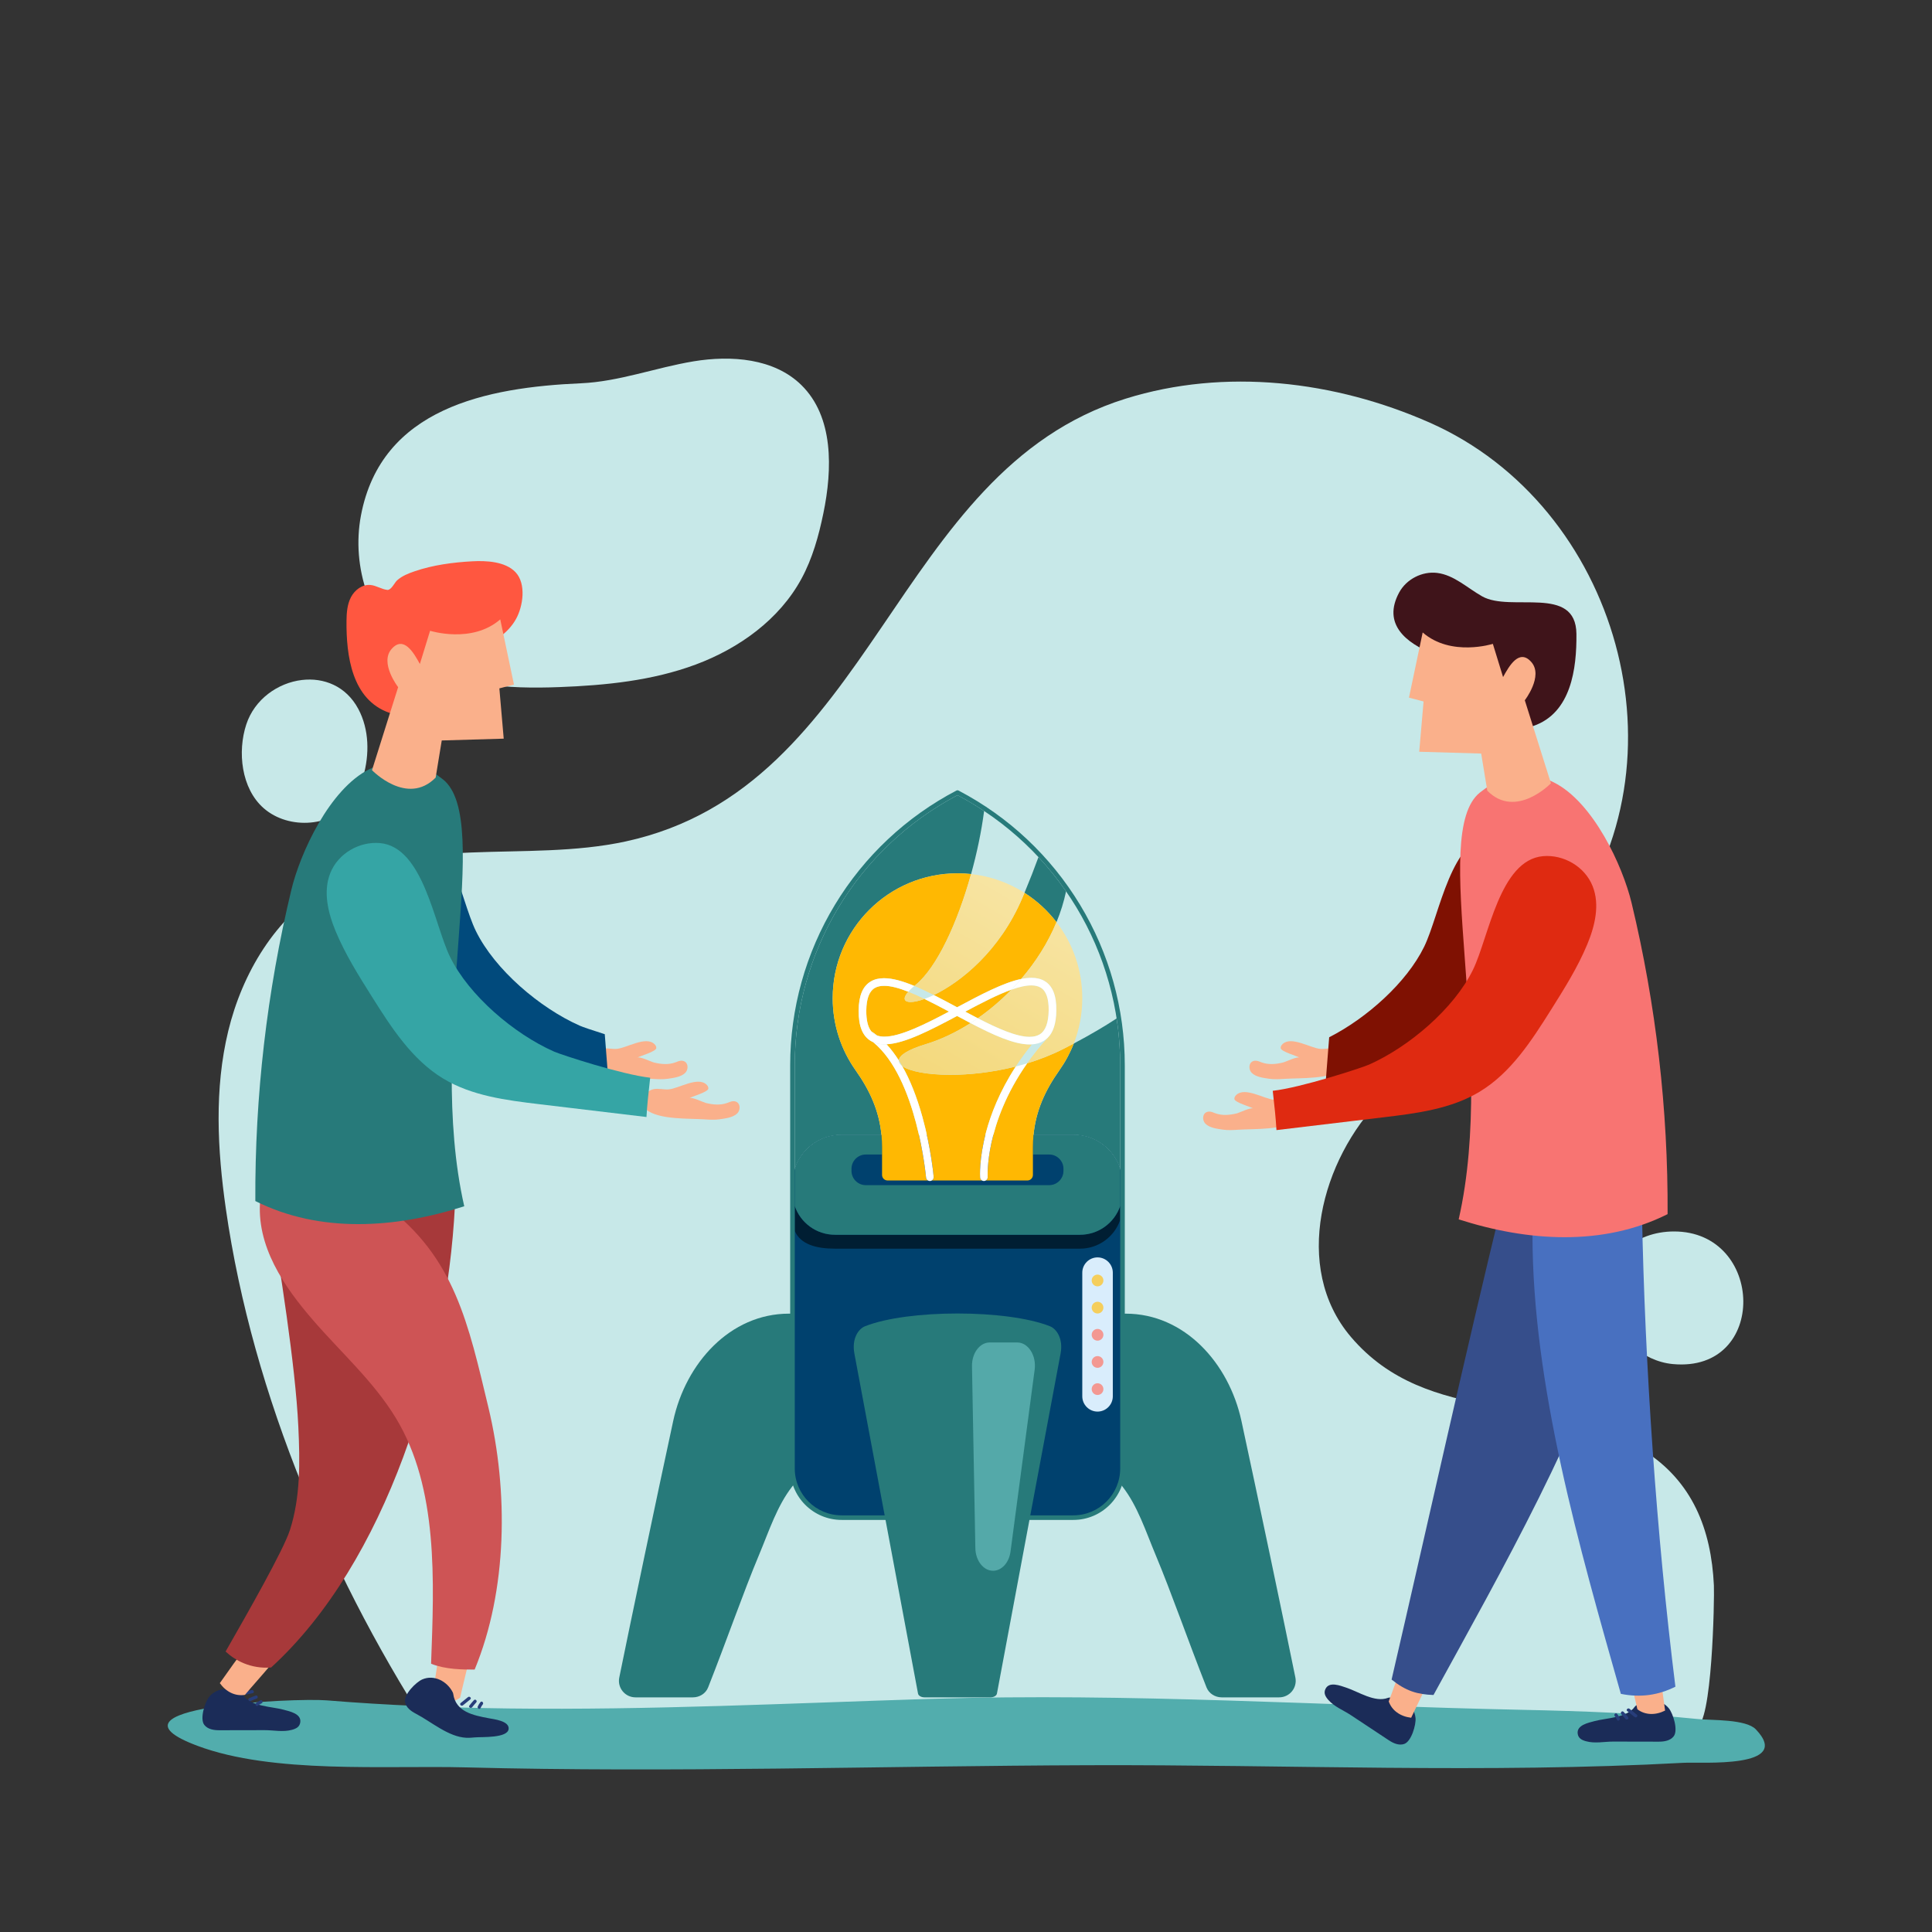 <svg width="305" height="305" viewBox="0 0 305 305" fill="none" xmlns="http://www.w3.org/2000/svg">
<rect x="0" y="0" width="305" height="305" fill="#333333" stroke="none"/>
<path d="M56.98 81.39C55.445 89.524 58.408 98.583 65.049 103.524C71.529 108.345 80.207 108.773 88.278 108.471C95.59 108.198 102.985 107.461 109.842 104.905C116.698 102.35 123.033 97.799 126.522 91.367C128.262 88.162 129.247 84.603 129.984 81.031C131.429 74.031 131.615 65.799 126.513 60.791C122.202 56.559 115.429 56.06 109.469 57.047C103.508 58.035 97.738 60.244 91.701 60.508C76.885 61.156 60.189 64.39 56.98 81.39Z" fill="#C7E8E8"/>
<path d="M267.757 272.683C270.308 272.489 270.665 252.365 270.568 250.292C270.152 241.439 267.19 233.828 259.408 228.93C244.723 219.69 225.48 225.443 213.257 211.046C203.905 200.031 208.7 183 218.016 173.491C227.268 164.049 239.14 157.2 247.091 146.64C267.031 120.156 255.41 79.866 225.745 66.738C210.733 60.093 193.373 58.049 177.701 62.938C140.857 74.431 138.182 124.255 98.801 132.83C83.073 136.256 65.292 131.678 51.52 140.011C43.463 144.887 38.25 153.61 36.033 162.763C33.816 171.915 34.319 181.517 35.655 190.838C39.894 220.409 52.629 250.119 68.964 274.918C134.645 276.862 202.209 277.291 267.757 272.683Z" fill="#C7E8E8"/>
<path d="M47.667 107.348C51.101 106.942 54.627 108.286 56.569 111.926C58.297 115.162 58.348 119.107 57.329 122.631C56.962 123.899 56.458 125.141 55.701 126.223C52.653 130.585 45.616 131.094 41.618 127.581C38.071 124.462 37.471 118.652 38.88 114.365C40.188 110.382 43.872 107.797 47.667 107.348Z" fill="#C7E8E8"/>
<path d="M95.031 165.54C95.751 165.413 96.617 165.645 97.34 165.586C98.922 165.459 101.927 163.51 103.31 164.825C103.488 164.994 103.637 165.229 103.604 165.473C103.529 166.004 101.139 166.683 100.596 166.965C101.022 166.744 102.788 167.625 103.23 167.734C104.342 168.008 105.523 168.119 106.619 167.716C106.923 167.605 107.222 167.455 107.545 167.451C108.654 167.436 108.787 168.742 108.177 169.369C107.534 170.028 106.278 170.178 105.417 170.303C104.602 170.422 103.774 170.368 102.952 170.315C100.524 170.156 95.764 170.4 93.776 168.765C92.485 167.702 93.348 166.08 94.765 165.606C94.851 165.578 94.94 165.556 95.031 165.54Z" fill="#FAB08B"/>
<path d="M264.232 194.407C278.614 194.365 279.175 216.744 264.094 215.343C259.268 214.893 254.98 210.96 254.115 206.191C252.69 198.334 258.344 194.426 264.232 194.407Z" fill="#C7E8E8"/>
<path d="M80.395 269.713C102.588 269.988 124.804 268.884 146.971 268.195C178.402 267.218 209.188 269.281 240.523 269.93C249.726 270.121 258.949 270.454 268.105 271.387C270.169 271.597 275.622 271.373 277.186 273.006C283.169 279.253 268.546 278.137 265.758 278.289C234.649 279.991 203.263 278.56 171.945 278.669C139.208 278.783 106.281 279.866 73.554 279.013C60.824 278.682 43.118 280.075 31.173 275.609C14.676 269.439 46.599 268.025 51.558 268.43C61.163 269.215 70.776 269.594 80.395 269.713Z" fill="#52ADAD"/>
<path d="M95.473 163.266C93.488 162.644 91.96 162.114 91.536 161.927C85.225 159.134 78.116 153.085 75.122 146.969C72.617 141.85 70.925 129.617 64.051 129.014C60.839 128.732 57.475 130.619 56.226 133.743C55.05 136.683 55.862 140.038 57.08 142.961C58.593 146.591 60.698 149.938 62.792 153.267C65.865 158.148 69.112 163.205 74.046 166.192C78.563 168.925 83.984 169.612 89.226 170.239C91.511 170.512 93.796 170.785 96.081 171.058L95.473 163.266Z" fill="#014A7C"/>
<path d="M38.405 267.646C39.675 269.421 42.836 269.386 44.765 269.907C45.745 270.172 47.593 270.538 47.405 271.892C47.304 272.624 46.748 272.901 46.088 273.083C44.685 273.471 43.194 273.132 41.77 273.135L34.627 273.149C33.744 273.151 32.799 273.001 32.253 272.306C31.509 271.352 32.344 268.717 33.012 267.889C34.302 266.289 36.647 266.33 38.224 267.465C38.302 267.522 38.358 267.581 38.405 267.646Z" fill="#1B2C58"/>
<path d="M73.88 267.92C73.491 268.226 73.106 268.537 72.725 268.853C72.473 269.063 72.835 269.421 73.085 269.213C73.466 268.897 73.851 268.585 74.24 268.28C74.497 268.077 74.135 267.719 73.88 267.92Z" fill="#273D7A"/>
<path d="M74.82 268.4C74.564 268.673 74.325 268.96 74.097 269.257C73.898 269.516 74.341 269.771 74.538 269.514C74.739 269.251 74.954 269.001 75.18 268.759C75.404 268.52 75.044 268.159 74.82 268.4Z" fill="#273D7A"/>
<path d="M75.852 268.709C75.679 268.922 75.535 269.144 75.423 269.394C75.29 269.69 75.729 269.95 75.863 269.651C75.956 269.443 76.068 269.247 76.213 269.069C76.417 268.817 76.059 268.454 75.852 268.709Z" fill="#273D7A"/>
<path d="M74.01 262.186C73.677 263.71 72.972 266.474 72.64 267.997C71.427 268.927 69.793 268.97 68.265 268.2C68.647 265.494 68.928 263.041 69.306 261.499C70.82 261.814 72.471 262.032 74.01 262.186Z" fill="#FAB08B"/>
<path d="M71.549 267.408C71.954 270.273 74.754 270.797 77.138 271.251C77.97 271.41 80.406 271.668 80.298 272.93C80.17 274.436 76.017 274.179 74.963 274.278C74.513 274.321 74.062 274.358 73.611 274.337C70.797 274.207 68.082 271.801 65.654 270.54C64.871 270.133 64.102 269.563 63.939 268.694C63.72 267.504 65.68 265.555 66.654 265.13C68.539 264.308 70.599 265.429 71.472 267.164C71.515 267.25 71.537 267.328 71.549 267.408Z" fill="#1B2C58"/>
<path d="M39.751 266.811C39.265 266.902 38.779 267 38.295 267.104C37.974 267.174 38.13 267.659 38.448 267.59C38.932 267.486 39.417 267.388 39.903 267.297C40.225 267.237 40.069 266.751 39.751 266.811Z" fill="#273D7A"/>
<path d="M40.363 267.671C40.01 267.796 39.665 267.939 39.326 268.097C39.029 268.235 39.303 268.665 39.597 268.528C39.897 268.389 40.203 268.267 40.515 268.157C40.825 268.047 40.673 267.561 40.363 267.671Z" fill="#273D7A"/>
<path d="M41.134 268.423C40.883 268.531 40.652 268.661 40.437 268.832C40.182 269.033 40.451 269.466 40.708 269.263C40.887 269.121 41.077 268.999 41.287 268.908C41.585 268.779 41.436 268.292 41.134 268.423Z" fill="#273D7A"/>
<path d="M42.575 263.039C41.576 264.235 39.673 266.361 38.674 267.557C37.168 267.82 35.7 267.104 34.701 265.715C36.292 263.491 37.674 261.446 38.723 260.254C39.919 261.233 41.283 262.189 42.575 263.039Z" fill="#FAB08B"/>
<path d="M103.249 171.932C103.97 171.806 104.836 172.037 105.559 171.978C107.141 171.851 110.146 169.902 111.529 171.217C111.707 171.387 111.856 171.621 111.822 171.865C111.748 172.396 109.358 173.075 108.814 173.357C109.241 173.136 111.007 174.017 111.449 174.126C112.56 174.401 113.742 174.512 114.838 174.108C115.141 173.997 115.441 173.847 115.764 173.843C116.873 173.828 117.006 175.134 116.396 175.761C115.753 176.42 114.497 176.57 113.635 176.695C112.821 176.814 111.993 176.761 111.171 176.707C108.742 176.548 103.983 176.792 101.995 175.157C100.704 174.094 101.567 172.472 102.984 171.998C103.07 171.97 103.159 171.948 103.249 171.932Z" fill="#FAB08B"/>
<path d="M71.815 190.392C70.52 215.654 60.999 246.601 42.8 263.246C39.526 263.49 37.07 262.094 35.614 260.721C39.212 254.44 44.737 244.721 45.76 241.571C47.436 236.411 47.358 230.766 47.097 225.236C46.627 215.275 44.157 200.31 42.616 190.392H71.815Z" fill="#A7393A"/>
<path d="M210.753 165.54C210.033 165.413 209.166 165.645 208.444 165.586C206.862 165.459 203.856 163.51 202.474 164.825C202.295 164.994 202.147 165.229 202.18 165.473C202.254 166.004 204.645 166.683 205.188 166.965C204.762 166.744 202.996 167.625 202.553 167.734C201.442 168.008 200.26 168.119 199.164 167.716C198.862 167.605 198.562 167.455 198.238 167.451C197.129 167.436 196.996 168.742 197.607 169.369C198.249 170.028 199.505 170.178 200.367 170.303C201.182 170.422 202.01 170.368 202.832 170.315C205.26 170.156 210.02 170.4 212.007 168.765C213.299 167.702 212.435 166.08 211.018 165.606C210.932 165.578 210.844 165.556 210.753 165.54Z" fill="#FAB08B"/>
<path d="M74.931 263.572C73.018 263.57 70.344 263.565 68.054 262.652C68.523 249.644 69.239 234.955 62.476 223.833C58.965 218.06 53.816 213.501 49.397 208.388C44.978 203.275 40.306 196.688 41.105 189.176C49.016 189.087 55.776 190.385 60.942 190.393C71.798 198.534 73.941 209.015 77.108 222.209C80.275 235.403 80.12 251.034 74.931 263.572Z" fill="#CE5455"/>
<path d="M58.295 121.436C52.039 124.551 47.395 134.641 45.995 140.474C42.137 156.544 40.224 173.081 40.309 189.607C50.524 194.73 62.408 193.922 73.29 190.432C67.153 163.447 78.019 129.494 69.933 123.043C65.564 119.557 61.608 119.787 58.295 121.436Z" fill="#277A7A"/>
<path d="M67.689 103.208C72.429 103.581 78.924 102.241 81.451 97.74C82.581 95.727 83.108 92.15 81.383 90.331C79.767 88.626 76.753 88.492 74.571 88.61C71.534 88.773 68.32 89.198 65.433 90.196C64.428 90.544 63.499 90.904 62.694 91.612C62.3 91.958 61.791 93.139 61.176 93.13C60.24 93.036 59.412 92.432 58.474 92.347C57.198 92.231 55.997 93.137 55.406 94.273C54.814 95.409 54.715 96.733 54.702 98.014C54.649 103.45 55.519 110.485 61.498 112.538C63.13 113.099 64.738 112.05 65.91 110.784C67.778 108.767 68.169 105.915 67.689 103.208Z" fill="#FF5740"/>
<path d="M68.776 122.759L69.738 116.895L79.52 116.61L78.833 108.673L81.138 108.068L78.974 97.777C74.517 101.671 67.897 99.578 67.897 99.578L66.283 104.82C65.324 103.057 63.716 100.26 61.807 102.466C59.898 104.671 62.853 108.481 62.853 108.481L58.727 121.585C58.727 121.585 64.257 127.327 68.776 122.759Z" fill="#FAB08B"/>
<path d="M59.971 133.094C56.759 132.812 53.396 134.699 52.146 137.822C50.97 140.762 51.783 144.117 53.001 147.041C54.514 150.671 56.618 154.018 58.713 157.346C61.786 162.227 65.033 167.285 69.967 170.271C74.483 173.005 79.905 173.691 85.147 174.318C90.783 174.991 96.42 175.666 102.057 176.339C102.163 174.416 102.365 172.654 102.643 170.137C98.208 169.651 88.628 166.525 87.457 166.007C81.146 163.213 74.037 157.165 71.043 151.049C68.537 145.93 66.846 133.696 59.971 133.094Z" fill="#35A5A5"/>
<path d="M243.715 136.253C242.465 133.13 239.102 131.243 235.89 131.525C229.016 132.127 227.324 144.361 224.818 149.479C222.049 155.137 215.758 160.733 209.835 163.75L209.117 172.94C209.649 172.876 210.182 172.812 210.715 172.748C215.956 172.122 221.378 171.436 225.894 168.702C230.828 165.715 234.075 160.658 237.148 155.777C239.243 152.449 241.348 149.101 242.861 145.471C244.079 142.548 244.891 139.193 243.715 136.253Z" fill="#7F1102"/>
<path d="M219.098 268.041C217.06 268.824 214.44 267.055 212.543 266.428C211.579 266.11 209.835 265.399 209.247 266.632C208.928 267.298 209.24 267.836 209.69 268.352C210.647 269.448 212.08 269.986 213.267 270.772C215.252 272.086 217.237 273.401 219.223 274.715C219.958 275.202 220.831 275.598 221.669 275.318C222.816 274.931 223.568 272.271 223.466 271.213C223.269 269.167 221.289 267.91 219.348 267.99C219.252 267.994 219.173 268.013 219.098 268.041Z" fill="#1B2C58"/>
<path d="M221.291 262.994C220.73 264.449 219.797 267.145 219.236 268.599C219.737 270.043 221.077 270.978 222.777 271.177C223.947 268.706 225.064 266.505 225.597 265.009C224.159 264.438 222.661 263.711 221.291 262.994Z" fill="#FAB08B"/>
<path d="M258.578 190.231C257.522 195.228 257.812 198.716 256.385 203.599C250.079 225.175 236.924 248.201 226.303 267.585C223.758 267.496 221.956 266.967 219.687 265.148C225.36 240.664 231.378 213.416 237.341 189.015C243.939 189.131 252.161 188.518 258.578 190.231Z" fill="#364E8B"/>
<path d="M258.067 269.45C256.797 271.225 253.636 271.19 251.707 271.711C250.727 271.976 248.88 272.342 249.067 273.696C249.168 274.428 249.724 274.705 250.384 274.887C251.787 275.276 253.278 274.937 254.701 274.939C257.083 274.944 259.464 274.949 261.845 274.953C262.728 274.955 263.673 274.805 264.219 274.111C264.964 273.156 264.128 270.521 263.46 269.694C262.17 268.094 259.825 268.134 258.248 269.27C258.17 269.326 258.114 269.386 258.067 269.45Z" fill="#1B2C58"/>
<path d="M257.25 269.762C257.639 270.068 258.024 270.379 258.405 270.695C258.657 270.905 258.295 271.264 258.044 271.056C257.664 270.74 257.279 270.428 256.889 270.122C256.632 269.92 256.995 269.562 257.25 269.762Z" fill="#273D7A"/>
<path d="M256.31 270.242C256.566 270.515 256.804 270.802 257.033 271.099C257.232 271.359 256.79 271.613 256.593 271.356C256.391 271.093 256.176 270.843 255.95 270.602C255.727 270.362 256.086 270.001 256.31 270.242Z" fill="#273D7A"/>
<path d="M255.278 270.551C255.451 270.764 255.596 270.986 255.707 271.236C255.84 271.533 255.401 271.792 255.267 271.494C255.174 271.285 255.062 271.089 254.918 270.912C254.713 270.659 255.071 270.297 255.278 270.551Z" fill="#273D7A"/>
<path d="M257.121 264.029C257.453 265.552 258.158 268.316 258.49 269.84C259.703 270.769 261.337 270.813 262.865 270.043C262.483 267.336 262.202 264.883 261.824 263.341C260.31 263.657 258.659 263.874 257.121 264.029Z" fill="#FAB08B"/>
<path d="M259.209 191.286C259.664 215.468 261.496 242.273 264.492 266.273C261.868 267.584 259.065 268.048 255.879 267.405C249.354 244.368 241.908 218.712 241.929 194.769C247.366 193.947 253.773 192.108 259.209 191.286Z" fill="#4870C0"/>
<path d="M203.447 173.571C202.727 173.445 201.86 173.676 201.138 173.618C199.556 173.49 196.551 171.542 195.168 172.856C194.99 173.026 194.841 173.26 194.874 173.505C194.948 174.035 197.339 174.714 197.882 174.996C197.457 174.775 195.69 175.656 195.248 175.765C194.136 176.04 192.955 176.151 191.859 175.748C191.556 175.637 191.256 175.487 190.933 175.482C189.824 175.468 189.691 176.774 190.301 177.4C190.944 178.06 192.2 178.21 193.062 178.335C193.876 178.453 194.704 178.4 195.526 178.346C197.954 178.188 202.714 178.432 204.702 176.796C205.994 175.733 205.13 174.111 203.713 173.637C203.627 173.609 203.538 173.587 203.447 173.571Z" fill="#FAB08B"/>
<path d="M245.274 123.502C251.53 126.618 256.173 136.708 257.574 142.541C261.431 158.61 263.346 175.147 263.26 191.674C253.045 196.796 241.161 195.988 230.279 192.498C236.416 165.513 225.551 131.561 233.637 125.11C238.006 121.624 241.961 121.853 245.274 123.502Z" fill="#F87472"/>
<path d="M235.88 105.275C235.822 105.605 215.526 103.47 220.878 93.542C222.015 91.434 224.513 90.148 226.89 90.447C229.558 90.783 231.64 92.82 233.982 94.144C238.517 96.709 248.789 92.247 248.866 100.08C248.919 105.516 248.05 112.551 242.07 114.605C240.439 115.165 238.831 114.116 237.659 112.85C235.791 110.834 235.4 107.981 235.88 105.275Z" fill="#3F141A"/>
<path d="M234.794 124.825L233.831 118.961L224.049 118.677L224.736 110.739L222.431 110.134L224.595 99.843C229.052 103.737 235.673 101.644 235.673 101.644L237.286 106.887C238.246 105.124 239.853 102.327 241.762 104.532C243.671 106.738 240.717 110.548 240.717 110.548L244.842 123.651C244.842 123.651 239.312 129.394 234.794 124.825Z" fill="#FAB08B"/>
<path d="M243.597 135.16C246.81 134.879 250.173 136.765 251.422 139.889C252.598 142.829 251.787 146.184 250.568 149.107C249.056 152.737 246.95 156.084 244.856 159.412C241.783 164.294 238.536 169.351 233.602 172.338C229.086 175.071 223.664 175.758 218.423 176.384C212.786 177.058 207.149 177.732 201.513 178.406C201.406 176.482 201.204 174.72 200.925 172.203C205.361 171.717 214.941 168.591 216.112 168.073C222.423 165.28 229.532 159.231 232.526 153.115C235.032 147.996 236.723 135.763 243.597 135.16Z" fill="#DF2A11"/>
<path d="M182.413 245.417C184.964 251.514 187.458 258.75 190.471 266.389C190.853 267.356 191.826 267.957 192.865 267.957H201.939C203.589 267.957 204.826 266.446 204.498 264.828C202.847 256.672 198.371 235.355 195.982 224.315C194.012 215.214 187.017 207.383 177.707 207.383H165.064V228.845C177.439 229.817 179.264 237.891 182.413 245.417Z" fill="#277A7A"/>
<path d="M119.847 245.417C117.296 251.514 114.803 258.75 111.789 266.389C111.408 267.356 110.435 267.957 109.396 267.957H100.321C98.671 267.957 97.434 266.446 97.763 264.828C99.413 256.672 103.89 235.355 106.278 224.315C108.248 215.214 115.243 207.383 124.553 207.383H137.197V228.845C124.821 229.817 122.996 237.891 119.847 245.417Z" fill="#277A7A"/>
<path d="M169.449 239.584H132.861C128.578 239.584 125.104 236.111 125.104 231.824V186.914C125.104 182.628 128.578 179.154 132.861 179.154H169.449C173.733 179.154 177.206 182.628 177.206 186.914V231.824C177.206 236.111 173.733 239.584 169.449 239.584Z" fill="#00416E"/>
<path d="M173.267 222.844C171.942 222.844 170.857 221.759 170.857 220.433V200.912C170.857 199.585 171.942 198.501 173.267 198.501C174.592 198.501 175.677 199.585 175.677 200.912V220.433C175.677 221.759 174.592 222.844 173.267 222.844Z" fill="#D9EDFC"/>
<path d="M170.492 197.124H131.819C128.874 197.124 126.372 196.453 125.467 194.32V190.394C126.372 193.033 128.874 194.929 131.819 194.929H170.492C173.436 194.929 175.939 193.032 176.844 190.394V192.587C175.939 195.227 173.436 197.124 170.492 197.124Z" fill="#001E33"/>
<path d="M176.844 184.563C175.849 181.427 172.915 179.154 169.45 179.154H163.159C163.529 175.391 164.954 172.193 167.249 168.947C168.167 167.651 168.931 166.239 169.516 164.737C172.222 163.307 174.449 161.983 176.281 160.778C176.652 163.199 176.844 165.668 176.844 168.17V184.563ZM125.467 184.563V168.17C125.467 150.227 135.305 133.907 151.156 125.532C152.609 126.3 154.011 127.134 155.359 128.031C154.942 131.23 154.229 134.655 153.303 137.984C152.598 137.908 151.881 137.869 151.156 137.869C140.274 137.869 131.454 146.693 131.454 157.578C131.454 161.812 132.789 165.735 135.06 168.947C137.357 172.193 138.782 175.391 139.152 179.154H132.861C129.396 179.154 126.462 181.427 125.467 184.563ZM166.786 145.579C165.386 143.756 163.676 142.186 161.733 140.947C162.58 138.914 163.31 137.038 163.941 135.308C165.526 137.007 166.98 138.815 168.296 140.716C167.949 142.373 167.438 144.001 166.786 145.579Z" fill="#277A7A"/>
<path d="M170.492 194.928H131.819C128.874 194.928 126.372 193.033 125.467 190.394V184.563C126.462 181.427 129.396 179.154 132.861 179.154H139.152C139.216 179.803 139.248 180.469 139.248 181.155V182.261H136.673C135.436 182.261 134.424 183.273 134.424 184.51V184.847C134.424 186.083 135.436 187.096 136.673 187.096H165.638C166.874 187.096 167.887 186.083 167.887 184.847V184.51C167.887 183.273 166.874 182.261 165.638 182.261H163.063V181.155C163.063 180.469 163.095 179.803 163.159 179.154H169.45C172.915 179.154 175.849 181.427 176.844 184.563V190.394C175.939 193.032 173.436 194.928 170.492 194.928Z" fill="#277A7A"/>
<path d="M162.19 186.36H155.635C155.824 186.246 155.943 186.035 155.927 185.801C155.921 185.706 155.451 177.389 162.153 167.868C164.104 167.276 166.041 166.523 167.887 165.584C168.448 165.298 168.991 165.016 169.516 164.737C168.931 166.239 168.167 167.651 167.249 168.947C164.954 172.193 163.529 175.391 163.159 179.154C163.095 179.803 163.063 180.469 163.063 181.155V182.261V185.487C163.063 185.968 162.67 186.36 162.19 186.36ZM155.015 186.36H147.105C147.296 186.245 147.416 186.028 147.396 185.791C147.392 185.747 147.004 181.316 145.613 176.32C144.734 173.153 143.668 170.472 142.425 168.291C143.554 169.126 146.393 169.678 150.041 169.679C153.09 169.679 156.705 169.293 160.359 168.367C157.766 172.349 156.397 176.004 155.676 178.702C154.54 182.958 154.716 185.766 154.723 185.883C154.738 186.088 154.852 186.262 155.015 186.36ZM146.485 186.36H140.121C139.64 186.36 139.248 185.968 139.248 185.487V182.261V181.155C139.248 180.469 139.216 179.803 139.152 179.154C138.782 175.391 137.357 172.193 135.06 168.947C132.789 165.735 131.454 161.812 131.454 157.578C131.454 146.693 140.274 137.869 151.155 137.869C151.881 137.869 152.598 137.909 153.303 137.985C151.181 145.605 147.934 152.729 144.518 155.506C144.458 155.554 144.4 155.601 144.345 155.648C142.556 154.903 140.927 154.428 139.557 154.428C138.77 154.428 138.069 154.585 137.473 154.938C136.201 155.692 135.573 157.189 135.553 159.518C135.531 161.96 136.155 163.532 137.461 164.324C137.583 164.399 137.709 164.464 137.841 164.522C144.771 170.168 146.179 185.73 146.194 185.894C146.211 186.094 146.324 186.263 146.485 186.36ZM141.896 167.409C141.288 166.447 140.641 165.596 139.955 164.857C142.887 164.71 146.888 162.629 151.095 160.387C151.81 160.77 152.518 161.149 153.218 161.515C150.914 162.987 148.517 164.123 146.148 164.842C143.214 165.735 141.942 166.633 141.896 167.409ZM139.62 163.656C139.189 163.656 138.8 163.598 138.461 163.472C138.168 163.241 137.868 163.028 137.562 162.832C137.015 162.162 136.745 161.055 136.76 159.529C136.775 157.684 137.223 156.49 138.087 155.978C138.495 155.735 138.997 155.627 139.576 155.627C140.63 155.627 141.937 155.988 143.39 156.562C142.459 157.626 142.723 158.186 143.743 158.187C144.285 158.187 145.043 158.028 145.948 157.701C147.202 158.309 148.509 159 149.815 159.7C146.067 161.686 142.13 163.657 139.62 163.656ZM154.363 160.749C153.707 160.411 153.042 160.059 152.376 159.704C154.934 158.342 157.494 157.011 159.662 156.24C158.017 157.931 156.229 159.449 154.363 160.749ZM151.096 159.017C149.846 158.346 148.611 157.684 147.418 157.081C151.67 155.045 157.851 150.122 161.407 141.723C161.518 141.462 161.626 141.203 161.733 140.947C163.676 142.186 165.386 143.756 166.786 145.579C165.445 148.825 163.51 151.863 161.208 154.547C158.386 155.134 154.811 157.036 151.096 159.017Z" fill="#FFB802"/>
<path d="M146.794 186.446C146.682 186.446 146.576 186.414 146.485 186.36C146.325 186.263 146.211 186.094 146.194 185.894C146.18 185.73 144.771 170.168 137.841 164.522C138.372 164.759 138.972 164.865 139.631 164.865C139.737 164.865 139.846 164.863 139.956 164.857C140.641 165.596 141.288 166.447 141.896 167.409C141.878 167.726 142.064 168.023 142.425 168.291C143.668 170.472 144.734 173.153 145.614 176.32C147.004 181.316 147.393 185.747 147.396 185.791C147.417 186.028 147.296 186.245 147.105 186.36C147.028 186.406 146.941 186.436 146.846 186.443C146.829 186.444 146.811 186.446 146.794 186.446ZM138.462 163.472C138.329 163.422 138.203 163.363 138.086 163.292C137.891 163.173 137.716 163.019 137.562 162.832C137.868 163.028 138.168 163.241 138.462 163.472Z" fill="white"/>
<path d="M155.325 186.446C155.212 186.446 155.107 186.414 155.015 186.36C154.852 186.262 154.737 186.088 154.723 185.883C154.716 185.766 154.539 182.958 155.676 178.702C156.397 176.004 157.766 172.349 160.359 168.367C160.957 168.215 161.555 168.049 162.153 167.868C155.451 177.389 155.921 185.706 155.927 185.801C155.943 186.035 155.824 186.246 155.635 186.36C155.556 186.407 155.465 186.437 155.366 186.444C155.353 186.446 155.338 186.446 155.325 186.446Z" fill="white"/>
<path d="M139.631 164.865C138.972 164.865 138.372 164.759 137.841 164.522C137.71 164.464 137.583 164.399 137.461 164.324C136.155 163.532 135.531 161.96 135.553 159.518C135.573 157.189 136.201 155.692 137.473 154.938C138.069 154.585 138.77 154.428 139.557 154.428C140.927 154.428 142.556 154.903 144.345 155.648C143.944 155.985 143.628 156.289 143.39 156.562C141.937 155.988 140.63 155.627 139.577 155.627C138.997 155.627 138.495 155.735 138.087 155.978C137.223 156.49 136.775 157.684 136.76 159.529C136.745 161.055 137.016 162.162 137.562 162.832C137.716 163.019 137.891 163.173 138.086 163.292C138.203 163.363 138.329 163.422 138.461 163.472C138.801 163.598 139.189 163.655 139.62 163.655C142.13 163.657 146.067 161.686 149.815 159.7C148.509 159 147.202 158.309 145.948 157.701C146.403 157.538 146.896 157.331 147.418 157.081C148.611 157.684 149.846 158.345 151.096 159.017C154.811 157.035 158.386 155.134 161.208 154.547C160.708 155.129 160.193 155.693 159.662 156.24C157.494 157.011 154.934 158.342 152.376 159.704C153.042 160.059 153.707 160.411 154.363 160.749C153.986 161.014 153.602 161.27 153.218 161.515C152.518 161.149 151.81 160.77 151.095 160.387C146.888 162.629 142.887 164.709 139.956 164.857C139.846 164.863 139.737 164.865 139.631 164.865Z" fill="white"/>
<path d="M151.156 125.532C135.305 133.907 125.467 150.227 125.467 168.17V231.824C125.467 235.903 128.785 239.222 132.861 239.222H169.45C173.527 239.222 176.844 235.903 176.844 231.824V168.17C176.844 150.227 167.004 133.907 151.156 125.532ZM169.45 239.946H132.861C128.385 239.946 124.743 236.303 124.743 231.824V168.17C124.743 159.233 127.189 150.467 131.815 142.822C136.442 135.176 143.072 128.945 150.988 124.803C151.093 124.747 151.218 124.747 151.323 124.803C159.239 128.945 165.869 135.176 170.496 142.822C175.122 150.467 177.568 159.233 177.568 168.17V231.824C177.568 236.303 173.926 239.946 169.45 239.946Z" fill="#277A7A"/>
<path d="M150.042 169.679C146.393 169.678 143.555 169.126 142.425 168.29C142.253 167.987 142.076 167.693 141.896 167.409C141.942 166.633 143.214 165.734 146.148 164.842C148.518 164.123 150.914 162.987 153.218 161.515C156.768 163.373 160.06 164.883 162.549 164.883C162.671 164.883 162.791 164.88 162.91 164.872C161.949 166.054 161.104 167.223 160.36 168.367C156.705 169.293 153.09 169.679 150.042 169.679ZM162.153 167.868C163.086 166.543 164.156 165.196 165.386 163.844C166.282 162.962 166.732 161.541 166.758 159.531C166.789 157.175 166.19 155.657 164.93 154.889C164.333 154.525 163.625 154.364 162.828 154.364C162.322 154.364 161.78 154.429 161.208 154.547C163.511 151.863 165.445 148.825 166.786 145.579C169.339 148.901 170.857 153.063 170.857 157.578C170.857 160.103 170.383 162.518 169.516 164.737C168.991 165.016 168.448 165.297 167.887 165.584C166.042 166.523 164.105 167.276 162.153 167.868ZM162.533 163.683C160.467 163.683 157.502 162.366 154.364 160.749C156.23 159.449 158.017 157.931 159.662 156.24C160.85 155.816 161.919 155.561 162.806 155.561C163.39 155.561 163.896 155.672 164.301 155.92C165.155 156.439 165.576 157.649 165.552 159.515C165.526 161.486 165.042 162.763 164.113 163.311C163.677 163.567 163.145 163.683 162.533 163.683Z" fill="url(#paint0_linear)"/>
<path d="M162.549 164.883C160.06 164.883 156.768 163.373 153.218 161.515C153.602 161.27 153.986 161.014 154.364 160.749C157.502 162.366 160.467 163.683 162.533 163.683C163.145 163.683 163.677 163.567 164.113 163.311C165.042 162.763 165.526 161.486 165.552 159.515C165.576 157.649 165.154 156.439 164.301 155.92C163.896 155.672 163.39 155.561 162.806 155.561C161.919 155.561 160.849 155.816 159.662 156.24C160.193 155.693 160.708 155.129 161.208 154.547C161.78 154.429 162.322 154.364 162.828 154.364C163.625 154.364 164.333 154.525 164.93 154.889C166.19 155.657 166.789 157.175 166.758 159.531C166.732 161.541 166.282 162.962 165.386 163.844C165.188 164.039 164.969 164.208 164.726 164.351C164.194 164.665 163.584 164.83 162.91 164.872C162.791 164.88 162.671 164.883 162.549 164.883Z" fill="url(#paint1_linear)"/>
<path d="M143.743 158.187C142.723 158.186 142.459 157.626 143.391 156.562C144.204 156.883 145.062 157.272 145.948 157.701C145.043 158.028 144.285 158.187 143.743 158.187ZM147.418 157.081C146.357 156.545 145.328 156.056 144.345 155.648C144.401 155.601 144.459 155.554 144.518 155.506C147.935 152.729 151.181 145.605 153.303 137.984C156.38 138.318 159.247 139.361 161.733 140.947C161.627 141.203 161.518 141.462 161.407 141.722C157.852 150.122 151.67 155.044 147.418 157.081Z" fill="url(#paint2_linear)"/>
<path d="M156.385 267.957H145.926C145.437 267.957 144.988 267.695 144.928 267.369L134.876 213.662C134.449 211.351 135.494 209.792 136.565 209.369C143.351 206.688 158.961 206.688 165.744 209.369C166.817 209.792 167.863 211.351 167.435 213.662L157.383 267.369C157.323 267.695 156.874 267.957 156.385 267.957Z" fill="#277A7A"/>
<path d="M156.774 247.972C155.254 247.972 154.012 246.385 153.976 244.395L153.445 215.684C153.408 213.626 154.671 211.931 156.243 211.931H160.584C162.321 211.931 163.637 213.982 163.34 216.223L159.53 244.935C159.297 246.691 158.134 247.972 156.774 247.972Z" fill="#54A9A9"/>
<path d="M174.192 202.145C174.192 202.656 173.777 203.071 173.267 203.071C172.756 203.071 172.342 202.656 172.342 202.145C172.342 201.634 172.756 201.22 173.267 201.22C173.777 201.22 174.192 201.634 174.192 202.145Z" fill="#F5CE5C"/>
<path d="M174.192 206.434C174.192 206.944 173.777 207.358 173.267 207.358C172.756 207.358 172.342 206.944 172.342 206.434C172.342 205.922 172.756 205.507 173.267 205.507C173.777 205.507 174.192 205.922 174.192 206.434Z" fill="#F5CE5C"/>
<path d="M174.192 210.721C174.192 211.232 173.777 211.646 173.267 211.646C172.756 211.646 172.342 211.232 172.342 210.721C172.342 210.21 172.756 209.795 173.267 209.795C173.777 209.795 174.192 210.21 174.192 210.721Z" fill="#F39892"/>
<path d="M174.192 215.008C174.192 215.52 173.777 215.934 173.267 215.934C172.756 215.934 172.342 215.52 172.342 215.008C172.342 214.498 172.756 214.083 173.267 214.083C173.777 214.083 174.192 214.498 174.192 215.008Z" fill="#F39892"/>
<path d="M174.192 219.297C174.192 219.808 173.777 220.222 173.267 220.222C172.756 220.222 172.342 219.808 172.342 219.297C172.342 218.785 172.756 218.371 173.267 218.371C173.777 218.371 174.192 218.785 174.192 219.297Z" fill="#F39892"/>
<defs>
<linearGradient id="paint0_linear" x1="182.249" y1="123.952" x2="128.288" y2="217.607" gradientUnits="userSpaceOnUse">
<stop stop-color="#FAEDC0"/>
<stop offset="1" stop-color="#EEC742"/>
</linearGradient>
<linearGradient id="paint1_linear" x1="182.249" y1="123.952" x2="128.288" y2="217.607" gradientUnits="userSpaceOnUse">
<stop stop-color="white"/>
</linearGradient>
<linearGradient id="paint2_linear" x1="169.089" y1="116.37" x2="115.128" y2="210.025" gradientUnits="userSpaceOnUse">
<stop stop-color="#FAEDC0"/>
<stop offset="1" stop-color="#EEC742"/>
</linearGradient>
</defs>
</svg>
